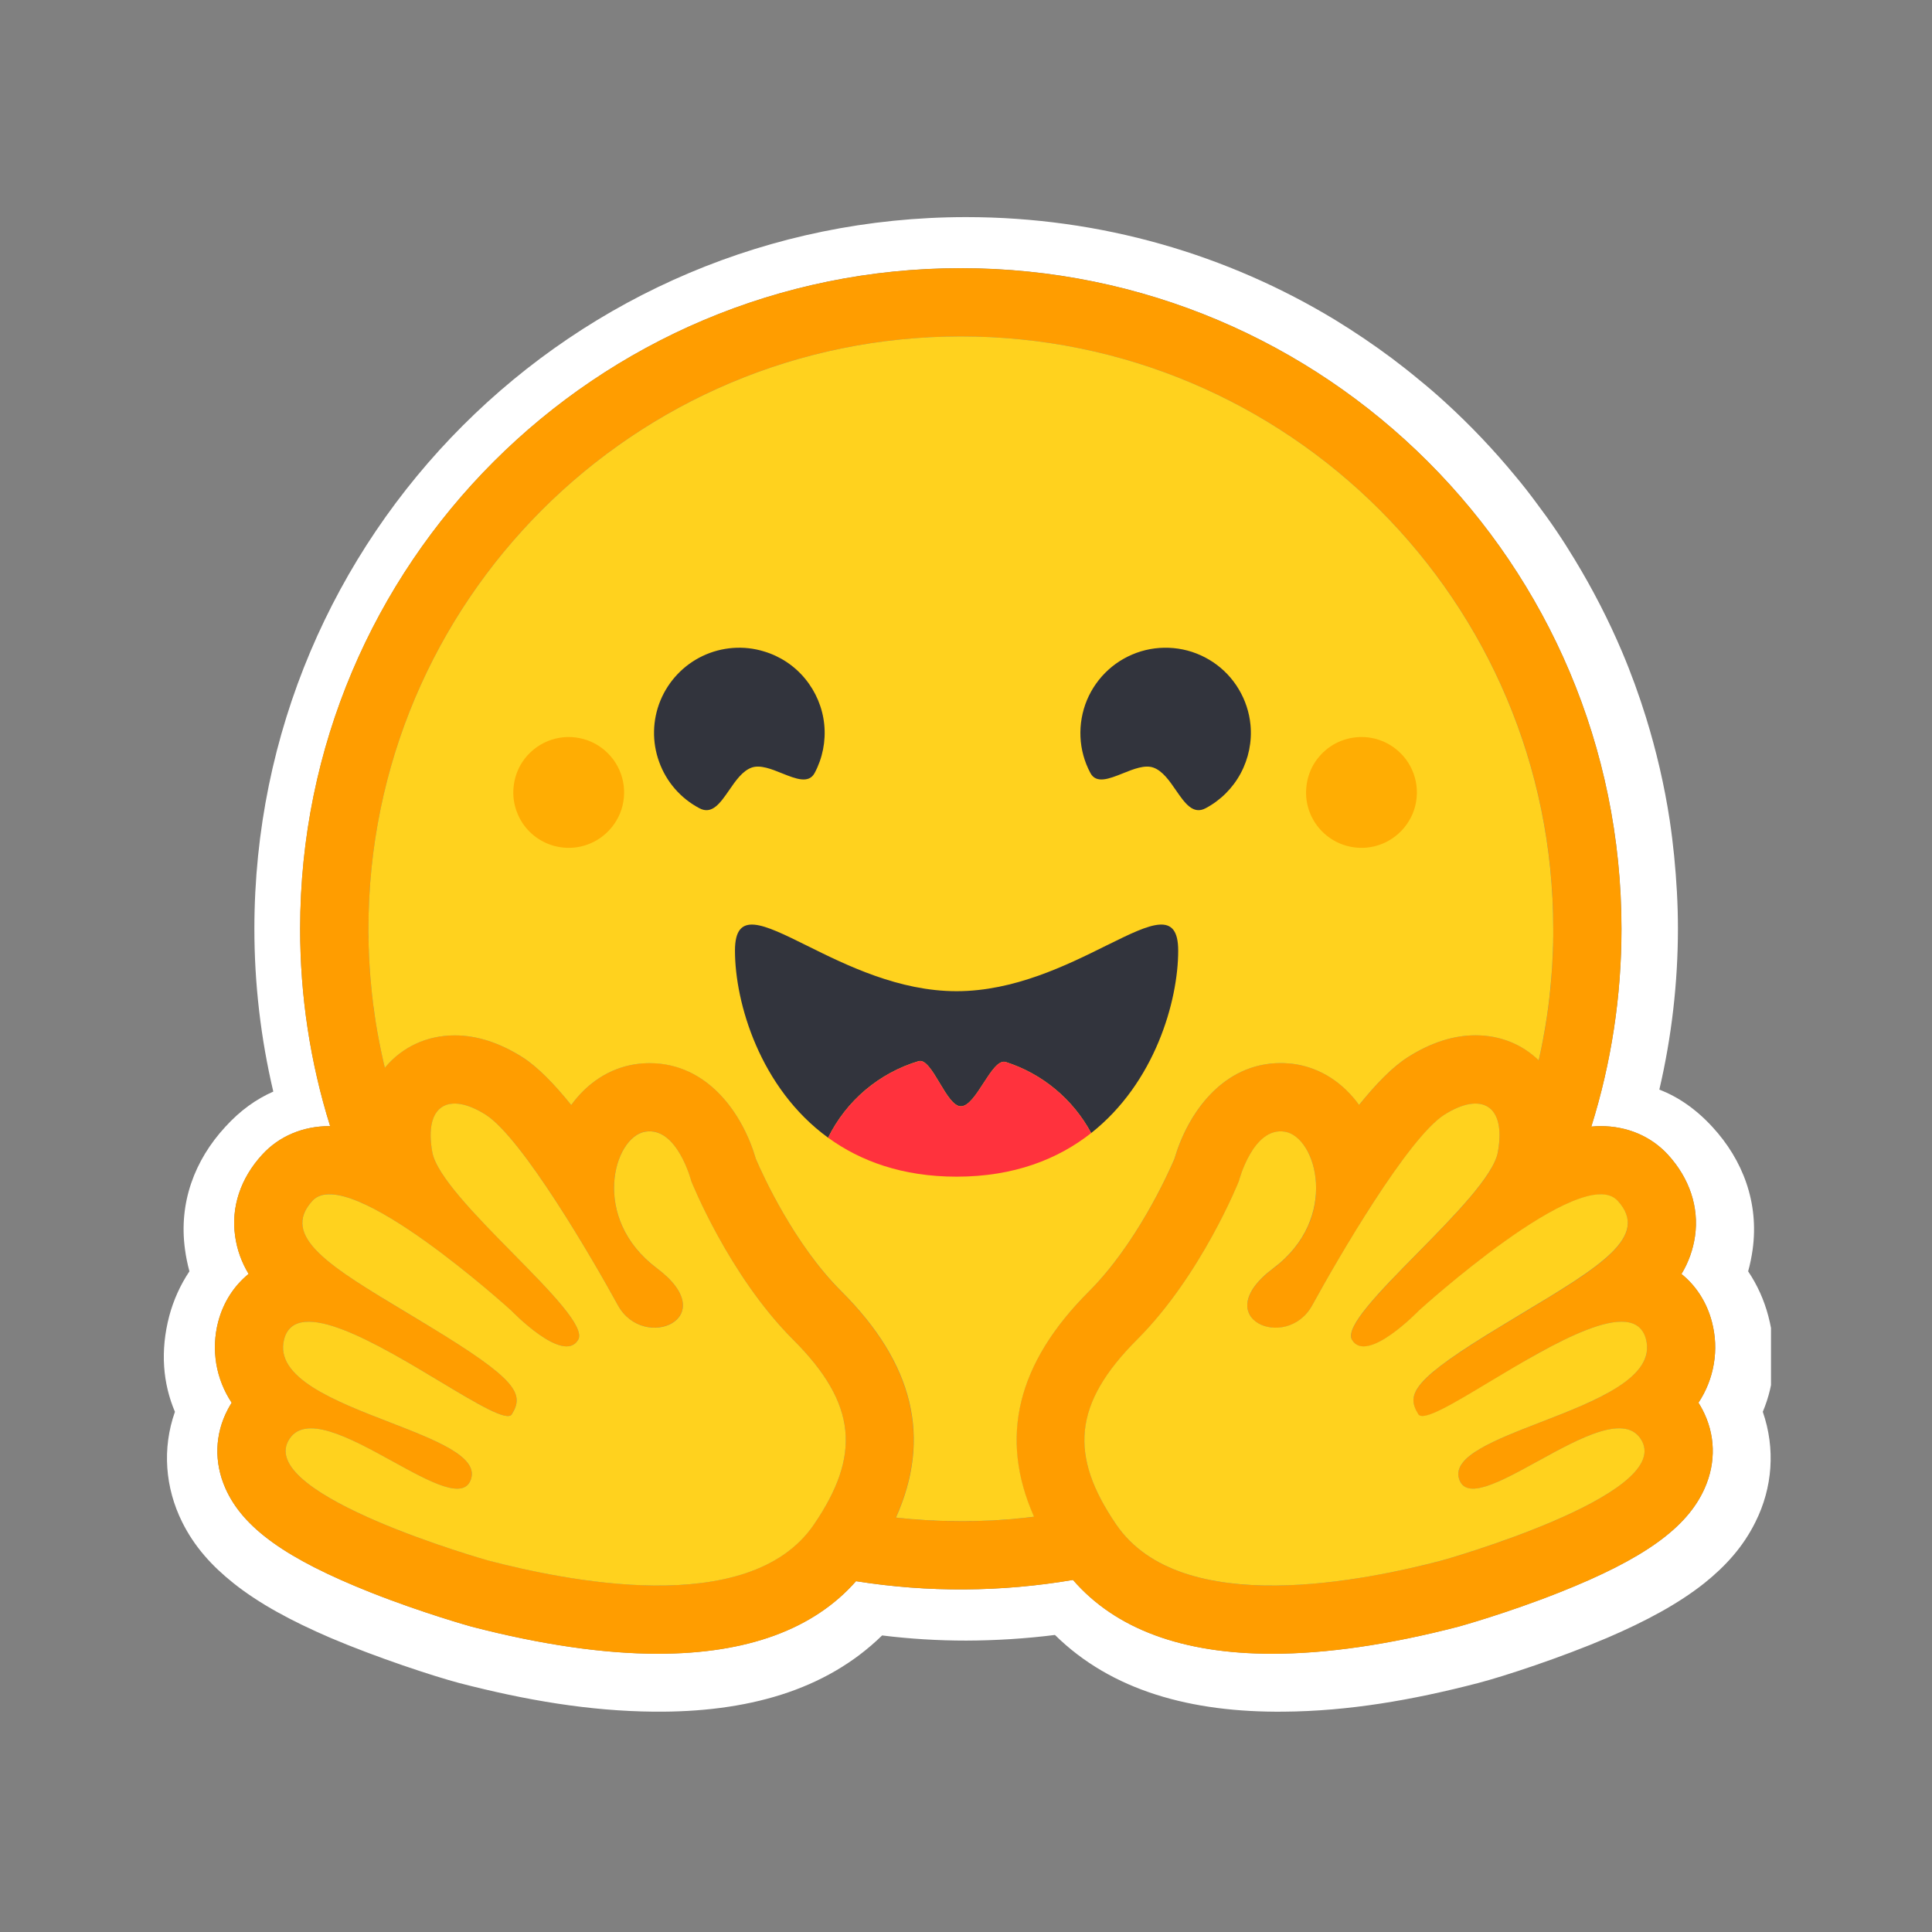 <svg width="24" height="24" viewBox="0 0 24 24" fill="none" xmlns="http://www.w3.org/2000/svg">
<rect x="0" y="0" width="24" height="24" fill="#808080" stroke="none"/>
<g clip-path="url(#clip0_1829_20623)">
<path d="M21.966 16.346C21.914 16.149 21.83 15.962 21.716 15.793C21.741 15.704 21.759 15.613 21.772 15.522C21.852 14.941 21.651 14.41 21.272 13.999C21.066 13.775 20.846 13.626 20.613 13.535C20.766 12.88 20.843 12.21 20.844 11.538C20.844 11.231 20.826 10.93 20.797 10.634C20.782 10.486 20.764 10.338 20.742 10.191C20.676 9.756 20.576 9.328 20.446 8.908C20.36 8.632 20.262 8.361 20.149 8.095C19.982 7.701 19.785 7.319 19.563 6.953C19.417 6.71 19.258 6.475 19.086 6.248C19.002 6.134 18.915 6.022 18.824 5.914C18.554 5.586 18.261 5.278 17.947 4.992C17.842 4.896 17.735 4.804 17.625 4.715C17.516 4.624 17.405 4.537 17.292 4.452C17.064 4.282 16.829 4.123 16.587 3.975C15.249 3.163 13.679 2.697 12.002 2.697C7.118 2.697 3.16 6.655 3.16 11.538C3.16 12.219 3.239 12.898 3.395 13.56C3.185 13.652 2.984 13.794 2.798 13.999C2.419 14.41 2.218 14.939 2.298 15.52C2.31 15.612 2.329 15.703 2.353 15.793C2.24 15.962 2.156 16.149 2.103 16.346C1.987 16.788 2.025 17.188 2.173 17.538C2.012 17.995 2.052 18.482 2.262 18.906C2.415 19.215 2.633 19.454 2.902 19.668C3.221 19.922 3.622 20.138 4.105 20.346C4.681 20.591 5.384 20.822 5.704 20.907C6.53 21.121 7.322 21.256 8.124 21.263C9.268 21.273 10.253 21.005 10.958 20.316C11.304 20.359 11.653 20.38 12.002 20.38C12.371 20.379 12.739 20.356 13.105 20.31C13.808 21.003 14.797 21.274 15.945 21.263C16.747 21.257 17.54 21.121 18.363 20.907C18.685 20.823 19.388 20.592 19.965 20.346C20.447 20.139 20.848 19.923 21.169 19.669C21.436 19.455 21.654 19.216 21.807 18.906C22.019 18.483 22.057 17.996 21.898 17.538C22.045 17.188 22.083 16.788 21.966 16.346ZM21.147 17.508C21.309 17.816 21.32 18.164 21.176 18.488C20.959 18.979 20.42 19.366 19.372 19.781C18.721 20.04 18.125 20.205 18.119 20.206C17.258 20.43 16.479 20.543 15.804 20.543C14.687 20.543 13.856 20.235 13.329 19.626C12.438 19.778 11.527 19.784 10.634 19.642C10.107 20.24 9.28 20.543 8.173 20.543C7.498 20.543 6.719 20.43 5.857 20.206C5.852 20.205 5.256 20.04 4.604 19.781C3.557 19.366 3.017 18.98 2.8 18.488C2.657 18.164 2.668 17.816 2.83 17.508C2.845 17.48 2.861 17.452 2.878 17.425C2.781 17.279 2.716 17.114 2.687 16.941C2.658 16.767 2.666 16.59 2.71 16.421C2.775 16.175 2.908 15.972 3.089 15.825C3.002 15.682 2.944 15.523 2.921 15.357C2.869 14.996 2.988 14.636 3.258 14.343C3.467 14.114 3.764 13.989 4.092 13.989H4.101C3.853 13.195 3.728 12.369 3.729 11.538C3.729 7.006 7.403 3.331 11.936 3.331C16.468 3.331 20.143 7.006 20.143 11.538C20.143 12.371 20.017 13.2 19.768 13.995C19.808 13.991 19.846 13.989 19.884 13.989C20.213 13.989 20.509 14.115 20.719 14.343C20.988 14.636 21.108 14.997 21.056 15.357C21.032 15.523 20.975 15.683 20.888 15.826C21.069 15.972 21.202 16.176 21.266 16.421C21.311 16.591 21.319 16.768 21.29 16.941C21.261 17.114 21.196 17.279 21.099 17.425C21.116 17.452 21.132 17.48 21.147 17.508Z" fill="white"/>
<path d="M21.099 17.425C21.196 17.279 21.261 17.114 21.29 16.941C21.319 16.768 21.311 16.59 21.266 16.421C21.202 16.176 21.069 15.972 20.888 15.826C20.975 15.682 21.032 15.523 21.056 15.357C21.108 14.997 20.988 14.637 20.719 14.343C20.509 14.114 20.213 13.989 19.884 13.989C19.846 13.989 19.808 13.991 19.768 13.995C20.017 13.2 20.143 12.371 20.142 11.538C20.142 7.006 16.468 3.332 11.935 3.332C7.403 3.332 3.728 7.006 3.728 11.538C3.728 12.369 3.853 13.195 4.101 13.989H4.092C3.764 13.989 3.467 14.114 3.257 14.343C2.988 14.636 2.868 14.997 2.921 15.357C2.944 15.523 3.001 15.682 3.088 15.825C2.908 15.972 2.774 16.175 2.71 16.421C2.666 16.59 2.658 16.768 2.686 16.941C2.715 17.114 2.781 17.279 2.878 17.425C2.861 17.452 2.845 17.48 2.83 17.508C2.668 17.816 2.657 18.164 2.8 18.488C3.017 18.979 3.557 19.366 4.604 19.782C5.256 20.04 5.852 20.205 5.857 20.207C6.719 20.43 7.498 20.544 8.173 20.544C9.28 20.544 10.107 20.241 10.634 19.642C11.527 19.784 12.438 19.778 13.329 19.627C13.856 20.235 14.687 20.544 15.804 20.544C16.479 20.544 17.258 20.43 18.119 20.207C18.125 20.205 18.721 20.04 19.372 19.782C20.42 19.366 20.959 18.979 21.176 18.488C21.32 18.164 21.309 17.816 21.147 17.508C21.132 17.48 21.116 17.452 21.099 17.425ZM10.257 18.705C10.211 18.784 10.163 18.862 10.111 18.937C9.974 19.137 9.795 19.29 9.587 19.403C9.189 19.62 8.685 19.696 8.173 19.696C7.364 19.696 6.535 19.507 6.07 19.386C6.047 19.381 3.221 18.582 3.579 17.903C3.639 17.789 3.738 17.743 3.863 17.743C4.367 17.743 5.284 18.493 5.678 18.493C5.766 18.493 5.829 18.456 5.854 18.364C6.022 17.762 3.301 17.508 3.53 16.636C3.57 16.482 3.68 16.419 3.834 16.419C4.5 16.419 5.995 17.59 6.307 17.59C6.331 17.59 6.349 17.583 6.358 17.568C6.359 17.566 6.361 17.564 6.362 17.561C6.509 17.319 6.424 17.143 5.419 16.527L5.323 16.469C4.217 15.799 3.44 15.396 3.882 14.916C3.932 14.86 4.005 14.835 4.092 14.835C4.196 14.835 4.321 14.87 4.46 14.928C5.044 15.175 5.853 15.847 6.192 16.14C6.245 16.186 6.298 16.233 6.35 16.28C6.35 16.28 6.779 16.725 7.037 16.725C7.097 16.725 7.148 16.701 7.182 16.643C7.366 16.334 5.476 14.902 5.37 14.312C5.298 13.911 5.421 13.709 5.648 13.709C5.756 13.709 5.888 13.755 6.033 13.847C6.485 14.133 7.357 15.632 7.676 16.215C7.783 16.41 7.966 16.492 8.13 16.492C8.457 16.492 8.712 16.168 8.16 15.755C7.33 15.134 7.622 14.12 8.018 14.057C8.034 14.055 8.052 14.053 8.068 14.053C8.429 14.053 8.587 14.674 8.587 14.674C8.587 14.674 9.053 15.843 9.853 16.642C10.578 17.367 10.68 17.962 10.257 18.705ZM12.843 18.842L12.801 18.847L12.73 18.855C12.693 18.859 12.656 18.862 12.619 18.866L12.582 18.869L12.549 18.872L12.502 18.876L12.45 18.88L12.398 18.883L12.386 18.884C12.372 18.884 12.359 18.885 12.345 18.886L12.328 18.887C12.311 18.888 12.295 18.889 12.279 18.889L12.223 18.892L12.171 18.893L12.137 18.895H12.12C12.109 18.895 12.099 18.895 12.088 18.895H12.071C12.06 18.895 12.05 18.895 12.039 18.896L11.996 18.896H11.935C11.887 18.896 11.84 18.896 11.792 18.895L11.754 18.894C11.743 18.894 11.732 18.893 11.721 18.893L11.68 18.892L11.63 18.89L11.584 18.888L11.572 18.887L11.529 18.885C11.517 18.884 11.505 18.884 11.493 18.883L11.465 18.881C11.429 18.879 11.394 18.877 11.359 18.874L11.322 18.871C11.306 18.87 11.291 18.868 11.275 18.867C11.257 18.865 11.239 18.864 11.221 18.862C11.191 18.859 11.16 18.856 11.13 18.853H11.128C11.572 17.863 11.348 16.938 10.451 16.042C9.863 15.455 9.472 14.587 9.39 14.397C9.226 13.833 8.791 13.206 8.069 13.206C8.008 13.206 7.947 13.211 7.887 13.221C7.57 13.271 7.294 13.453 7.096 13.727C6.883 13.462 6.676 13.251 6.488 13.132C6.206 12.953 5.924 12.862 5.649 12.862C5.306 12.862 5 13.002 4.786 13.258L4.781 13.264C4.777 13.248 4.773 13.231 4.769 13.214L4.768 13.212C4.728 13.038 4.693 12.863 4.666 12.686C4.666 12.685 4.666 12.684 4.665 12.683C4.663 12.669 4.661 12.656 4.659 12.643C4.653 12.603 4.648 12.564 4.642 12.524C4.64 12.506 4.638 12.488 4.635 12.47L4.629 12.416C4.627 12.398 4.625 12.382 4.623 12.365L4.622 12.361C4.615 12.291 4.608 12.221 4.602 12.151L4.6 12.124L4.596 12.078C4.595 12.065 4.594 12.053 4.594 12.04C4.594 12.037 4.593 12.034 4.593 12.031C4.591 11.996 4.589 11.961 4.587 11.926C4.586 11.907 4.585 11.889 4.584 11.871L4.582 11.823L4.582 11.808L4.58 11.764L4.579 11.726C4.579 11.711 4.578 11.696 4.578 11.681C4.578 11.666 4.578 11.649 4.577 11.633C4.577 11.617 4.577 11.601 4.577 11.586C4.577 11.57 4.577 11.554 4.577 11.538C4.577 7.474 7.872 4.179 11.937 4.179C16.001 4.179 19.296 7.474 19.296 11.538V11.633C19.296 11.649 19.296 11.665 19.295 11.681C19.295 11.694 19.295 11.707 19.294 11.72C19.294 11.732 19.294 11.743 19.293 11.755C19.293 11.77 19.293 11.784 19.292 11.799V11.8L19.29 11.852C19.289 11.867 19.289 11.882 19.288 11.897L19.288 11.908L19.285 11.956C19.279 12.059 19.271 12.162 19.262 12.265V12.267C19.26 12.283 19.258 12.3 19.256 12.317L19.252 12.357L19.243 12.435L19.238 12.475L19.232 12.521C19.23 12.538 19.228 12.555 19.225 12.572C19.223 12.591 19.22 12.61 19.217 12.629L19.21 12.673L19.202 12.724C19.2 12.74 19.197 12.757 19.194 12.774C19.191 12.791 19.188 12.807 19.185 12.824C19.179 12.857 19.173 12.891 19.167 12.924C19.157 12.974 19.147 13.024 19.137 13.073L19.126 13.123C19.122 13.139 19.119 13.156 19.115 13.172C18.908 12.971 18.634 12.861 18.331 12.861C18.056 12.861 17.774 12.952 17.492 13.131C17.304 13.25 17.097 13.461 16.884 13.726C16.686 13.452 16.41 13.27 16.093 13.22C16.033 13.211 15.972 13.206 15.911 13.206C15.189 13.206 14.754 13.832 14.59 14.396C14.508 14.586 14.117 15.454 13.528 16.042C12.632 16.935 12.406 17.856 12.843 18.842ZM20.441 16.86L20.438 16.869C20.43 16.888 20.422 16.907 20.412 16.926C20.405 16.939 20.397 16.952 20.388 16.965C20.372 16.989 20.354 17.012 20.335 17.034C20.331 17.039 20.326 17.044 20.321 17.049C20.314 17.057 20.307 17.064 20.3 17.071C20.169 17.201 19.97 17.314 19.745 17.419C19.719 17.43 19.693 17.442 19.667 17.453L19.641 17.465C19.624 17.473 19.606 17.48 19.588 17.488C19.571 17.495 19.552 17.503 19.534 17.51L19.48 17.533C19.354 17.585 19.224 17.634 19.097 17.683L19.043 17.705L18.989 17.726C18.954 17.739 18.919 17.753 18.884 17.767L18.832 17.788L18.782 17.809L18.757 17.819C18.74 17.826 18.724 17.833 18.708 17.84C18.335 18 18.067 18.163 18.123 18.364C18.125 18.37 18.127 18.375 18.129 18.381C18.134 18.396 18.141 18.41 18.149 18.423C18.154 18.431 18.16 18.438 18.167 18.445C18.233 18.514 18.353 18.503 18.505 18.448C18.527 18.441 18.548 18.433 18.569 18.424L18.582 18.419C18.617 18.404 18.654 18.387 18.691 18.369C18.701 18.365 18.71 18.361 18.72 18.356C18.906 18.265 19.116 18.142 19.325 18.031C19.409 17.986 19.494 17.943 19.58 17.902C19.777 17.809 19.964 17.743 20.113 17.743C20.183 17.743 20.245 17.758 20.297 17.791L20.306 17.796C20.338 17.819 20.365 17.849 20.386 17.883C20.39 17.889 20.393 17.896 20.397 17.903C20.471 18.043 20.409 18.189 20.264 18.331C20.125 18.468 19.909 18.602 19.664 18.726C19.645 18.735 19.627 18.744 19.608 18.754C18.877 19.113 17.92 19.383 17.906 19.387C17.651 19.453 17.286 19.539 16.875 19.604L16.814 19.614L16.804 19.615C16.758 19.622 16.712 19.629 16.666 19.635C16.619 19.641 16.572 19.647 16.524 19.652L16.515 19.653C16.342 19.673 16.169 19.686 15.995 19.693H15.992C15.93 19.695 15.867 19.696 15.804 19.696H15.731C15.635 19.695 15.54 19.69 15.444 19.683C15.442 19.683 15.439 19.683 15.437 19.683C15.403 19.68 15.368 19.677 15.334 19.673C15.299 19.669 15.264 19.665 15.228 19.66C15.205 19.657 15.182 19.654 15.159 19.65C15.135 19.646 15.112 19.642 15.088 19.638L15.056 19.632L15.054 19.631C15.02 19.625 14.987 19.618 14.954 19.61C14.934 19.606 14.915 19.602 14.896 19.596L14.884 19.593C14.874 19.591 14.865 19.588 14.856 19.586L14.851 19.585L14.821 19.576C14.81 19.573 14.799 19.57 14.788 19.566L14.784 19.565L14.756 19.557C14.745 19.553 14.735 19.55 14.724 19.546L14.698 19.538L14.679 19.531C14.661 19.524 14.642 19.518 14.624 19.511L14.607 19.504L14.592 19.498C14.565 19.487 14.537 19.476 14.511 19.464L14.492 19.455L14.489 19.453C14.483 19.451 14.477 19.448 14.47 19.445C14.458 19.439 14.445 19.433 14.433 19.426L14.429 19.424L14.411 19.415C14.38 19.398 14.349 19.381 14.318 19.362L14.301 19.352C14.293 19.347 14.285 19.341 14.277 19.336L14.255 19.321L14.231 19.305L14.217 19.295C14.203 19.285 14.188 19.274 14.174 19.263L14.151 19.245C14.142 19.238 14.133 19.231 14.124 19.223C14.117 19.217 14.11 19.211 14.102 19.204L14.102 19.204C14.094 19.197 14.086 19.19 14.079 19.183C14.071 19.176 14.064 19.169 14.056 19.162L14.055 19.161C14.047 19.154 14.04 19.146 14.033 19.139C14.025 19.131 14.017 19.123 14.01 19.116C14.003 19.108 13.995 19.1 13.988 19.092C13.981 19.084 13.974 19.077 13.967 19.069L13.965 19.066C13.959 19.059 13.952 19.051 13.946 19.043C13.932 19.027 13.918 19.01 13.905 18.992C13.892 18.975 13.879 18.957 13.867 18.939L13.855 18.921C13.839 18.898 13.823 18.874 13.809 18.85C13.797 18.833 13.786 18.816 13.775 18.798C13.769 18.787 13.762 18.776 13.755 18.765L13.753 18.761C13.746 18.75 13.74 18.74 13.734 18.729C13.731 18.723 13.727 18.718 13.724 18.712C13.721 18.706 13.717 18.7 13.714 18.693L13.708 18.684L13.705 18.677C13.698 18.666 13.692 18.654 13.686 18.642C13.683 18.637 13.68 18.632 13.677 18.627L13.668 18.61L13.66 18.593C13.638 18.55 13.617 18.505 13.598 18.46L13.591 18.444C13.586 18.433 13.582 18.422 13.578 18.411C13.576 18.406 13.574 18.401 13.572 18.396C13.561 18.369 13.552 18.342 13.543 18.314C13.54 18.305 13.536 18.295 13.534 18.285C13.527 18.263 13.52 18.241 13.514 18.218C13.508 18.192 13.502 18.166 13.496 18.14C13.495 18.134 13.494 18.129 13.493 18.124C13.488 18.098 13.484 18.072 13.481 18.045C13.48 18.04 13.48 18.035 13.479 18.03L13.477 18.014C13.475 17.994 13.474 17.973 13.473 17.952C13.473 17.947 13.472 17.942 13.472 17.937C13.472 17.927 13.471 17.916 13.471 17.906C13.466 17.491 13.676 17.092 14.125 16.643C14.924 15.844 15.39 14.675 15.39 14.675C15.39 14.675 15.402 14.626 15.428 14.556C15.432 14.546 15.436 14.536 15.44 14.525C15.455 14.486 15.472 14.447 15.491 14.409L15.495 14.402C15.511 14.369 15.529 14.338 15.548 14.307C15.552 14.3 15.557 14.293 15.562 14.286C15.576 14.265 15.591 14.245 15.607 14.225C15.615 14.214 15.625 14.203 15.634 14.193C15.638 14.189 15.642 14.185 15.646 14.181C15.692 14.133 15.745 14.094 15.805 14.073L15.812 14.07C15.817 14.069 15.822 14.067 15.828 14.066C15.834 14.064 15.839 14.063 15.846 14.062L15.848 14.061C15.861 14.059 15.874 14.057 15.887 14.056H15.888C15.895 14.056 15.901 14.055 15.908 14.055C15.917 14.055 15.925 14.055 15.933 14.056C15.942 14.057 15.951 14.058 15.96 14.059C16.032 14.071 16.1 14.114 16.159 14.18C16.182 14.205 16.202 14.232 16.22 14.261C16.231 14.28 16.242 14.3 16.253 14.32C16.257 14.329 16.261 14.337 16.265 14.345C16.275 14.367 16.284 14.39 16.292 14.412C16.311 14.466 16.325 14.521 16.334 14.577C16.343 14.626 16.347 14.675 16.349 14.725C16.35 14.752 16.35 14.778 16.349 14.806C16.344 14.932 16.318 15.056 16.273 15.174C16.268 15.184 16.264 15.195 16.259 15.206C16.25 15.228 16.241 15.25 16.23 15.271C16.222 15.287 16.214 15.303 16.205 15.319C16.199 15.33 16.193 15.34 16.187 15.351C16.171 15.378 16.154 15.404 16.136 15.43L16.125 15.446C16.082 15.506 16.035 15.562 15.982 15.614C15.931 15.665 15.876 15.713 15.817 15.757C15.759 15.8 15.704 15.848 15.653 15.9C15.508 16.053 15.473 16.188 15.506 16.291C15.511 16.307 15.518 16.323 15.527 16.337C15.537 16.354 15.548 16.37 15.562 16.384L15.567 16.389L15.572 16.395C15.577 16.4 15.583 16.405 15.588 16.41L15.594 16.414C15.608 16.425 15.623 16.435 15.639 16.443C15.644 16.446 15.648 16.448 15.653 16.45C15.67 16.459 15.687 16.466 15.705 16.471C15.71 16.473 15.715 16.475 15.72 16.476L15.726 16.478L15.735 16.48L15.742 16.482L15.751 16.484L15.759 16.485L15.766 16.487C15.772 16.488 15.778 16.489 15.784 16.489L15.789 16.49L15.799 16.491L15.806 16.492L15.816 16.492H15.822L15.832 16.493H15.866L15.876 16.492L15.887 16.492L15.9 16.491L15.913 16.489C15.916 16.489 15.919 16.488 15.921 16.488C15.96 16.482 15.998 16.472 16.035 16.457L16.05 16.451C16.059 16.447 16.068 16.443 16.076 16.439C16.093 16.43 16.109 16.42 16.125 16.41C16.148 16.395 16.169 16.379 16.188 16.361C16.193 16.357 16.197 16.352 16.202 16.348C16.204 16.346 16.206 16.344 16.208 16.341C16.213 16.337 16.217 16.333 16.221 16.328C16.252 16.294 16.279 16.256 16.301 16.216C16.491 15.87 16.691 15.53 16.899 15.195L16.927 15.149L16.956 15.103C16.97 15.08 16.985 15.057 16.999 15.034L17.014 15.012C17.062 14.936 17.111 14.861 17.162 14.786L17.191 14.742C17.251 14.654 17.31 14.568 17.369 14.487L17.398 14.446C17.462 14.358 17.528 14.272 17.597 14.188L17.625 14.155C17.629 14.15 17.633 14.144 17.638 14.139C17.647 14.128 17.656 14.118 17.665 14.108C17.67 14.103 17.674 14.098 17.679 14.093L17.705 14.063L17.718 14.049C17.731 14.035 17.744 14.021 17.756 14.008C17.765 14 17.773 13.991 17.781 13.983C17.831 13.933 17.885 13.887 17.943 13.848L17.957 13.84C17.97 13.831 17.983 13.823 17.997 13.815C18.227 13.685 18.417 13.675 18.526 13.785C18.593 13.851 18.629 13.961 18.627 14.114C18.627 14.12 18.627 14.127 18.627 14.134V14.142C18.627 14.149 18.626 14.156 18.626 14.163C18.626 14.171 18.625 14.18 18.624 14.189C18.623 14.197 18.622 14.204 18.622 14.212C18.622 14.214 18.621 14.216 18.621 14.219C18.62 14.225 18.619 14.232 18.618 14.239C18.618 14.241 18.618 14.243 18.617 14.245C18.616 14.255 18.615 14.264 18.614 14.273C18.613 14.282 18.611 14.29 18.61 14.298L18.607 14.313C18.604 14.327 18.601 14.34 18.597 14.354C18.59 14.379 18.581 14.403 18.57 14.427C18.555 14.46 18.538 14.492 18.52 14.523C18.51 14.54 18.499 14.557 18.489 14.574C18.477 14.591 18.466 14.609 18.454 14.627C18.423 14.671 18.391 14.714 18.358 14.756L18.343 14.775C18.289 14.842 18.233 14.908 18.176 14.973L18.158 14.993C18.133 15.02 18.108 15.048 18.083 15.075L18.064 15.096C18.051 15.11 18.038 15.124 18.025 15.138C18.012 15.152 17.999 15.166 17.985 15.18L17.946 15.222L17.905 15.264L17.864 15.307C17.837 15.335 17.809 15.363 17.782 15.392C17.388 15.796 16.973 16.198 16.833 16.449C16.823 16.465 16.815 16.482 16.807 16.499C16.787 16.545 16.779 16.584 16.785 16.616C16.787 16.626 16.79 16.636 16.795 16.645C16.803 16.659 16.813 16.671 16.824 16.683C16.829 16.688 16.835 16.692 16.84 16.697C16.869 16.717 16.904 16.728 16.94 16.727H16.951L16.962 16.726L16.974 16.725L16.983 16.723C16.984 16.723 16.985 16.723 16.987 16.723L16.995 16.721L16.998 16.72L17.007 16.718L17.011 16.718C17.014 16.717 17.017 16.716 17.021 16.715C17.024 16.714 17.029 16.712 17.033 16.711C17.05 16.706 17.067 16.7 17.083 16.693C17.092 16.689 17.1 16.686 17.109 16.682C17.113 16.68 17.117 16.678 17.121 16.675L17.134 16.669C17.166 16.653 17.196 16.635 17.225 16.616L17.238 16.608C17.243 16.605 17.247 16.602 17.251 16.599L17.264 16.59L17.271 16.586L17.29 16.573C17.307 16.561 17.323 16.548 17.34 16.536L17.341 16.535L17.367 16.514C17.403 16.486 17.437 16.458 17.467 16.431L17.488 16.413L17.489 16.412L17.5 16.402C17.525 16.38 17.548 16.359 17.566 16.341L17.574 16.334C17.581 16.328 17.587 16.322 17.592 16.317L17.603 16.306L17.607 16.302L17.608 16.301L17.619 16.29L17.627 16.282L17.627 16.282L17.631 16.278L17.635 16.274L17.637 16.273L17.64 16.27L17.66 16.253L17.671 16.243C17.677 16.238 17.683 16.232 17.688 16.227L17.701 16.215C17.704 16.213 17.706 16.211 17.709 16.209L17.723 16.197L17.743 16.179L17.754 16.169C17.796 16.133 17.848 16.088 17.907 16.038L17.931 16.018L17.971 15.984L18.012 15.95C18.065 15.906 18.122 15.859 18.183 15.81L18.223 15.778C18.257 15.751 18.292 15.723 18.327 15.695C18.342 15.684 18.356 15.673 18.371 15.662C18.407 15.634 18.443 15.606 18.48 15.579C18.563 15.516 18.649 15.453 18.736 15.391L18.773 15.365C18.799 15.347 18.826 15.329 18.852 15.312L18.875 15.296C18.922 15.264 18.969 15.233 19.017 15.203L19.04 15.188L19.064 15.174C19.087 15.159 19.11 15.145 19.134 15.131L19.157 15.117L19.203 15.09L19.249 15.064L19.258 15.059L19.294 15.039C19.309 15.031 19.324 15.023 19.339 15.016L19.361 15.004L19.383 14.993C19.39 14.99 19.398 14.986 19.405 14.982C19.454 14.958 19.504 14.936 19.554 14.916C19.568 14.91 19.581 14.905 19.595 14.9L19.635 14.886C19.647 14.882 19.658 14.879 19.669 14.875L19.673 14.874C19.679 14.872 19.685 14.87 19.691 14.869L19.693 14.868C19.706 14.865 19.718 14.862 19.73 14.859H19.731C19.765 14.85 19.8 14.845 19.835 14.841C19.852 14.839 19.868 14.838 19.884 14.838H19.892C19.903 14.838 19.914 14.839 19.924 14.84C19.929 14.84 19.934 14.841 19.938 14.842H19.94C19.945 14.842 19.95 14.843 19.954 14.844C19.959 14.845 19.963 14.846 19.968 14.847H19.969C19.974 14.848 19.978 14.849 19.983 14.85C20.008 14.857 20.031 14.868 20.052 14.882C20.063 14.889 20.073 14.896 20.082 14.905L20.085 14.908C20.087 14.909 20.088 14.911 20.09 14.912L20.095 14.918C20.134 14.959 20.166 15.005 20.19 15.057L20.194 15.065C20.202 15.085 20.209 15.105 20.213 15.125C20.227 15.188 20.222 15.254 20.198 15.313C20.189 15.337 20.178 15.361 20.165 15.383C20.135 15.434 20.099 15.481 20.058 15.524L20.049 15.533C20.037 15.546 20.023 15.56 20.009 15.574C20.003 15.58 19.996 15.586 19.99 15.592L19.97 15.61L19.96 15.62C19.934 15.642 19.909 15.664 19.883 15.684C19.867 15.697 19.851 15.71 19.835 15.722C19.778 15.766 19.72 15.808 19.661 15.848C19.625 15.873 19.589 15.896 19.553 15.92C19.464 15.979 19.374 16.036 19.282 16.091C19.091 16.209 18.88 16.335 18.654 16.471L18.595 16.507C18.531 16.546 18.471 16.583 18.414 16.619L18.386 16.637L18.331 16.671C18.295 16.694 18.259 16.718 18.224 16.741L18.195 16.76C18.181 16.769 18.167 16.778 18.153 16.788L18.139 16.796L18.097 16.825L18.075 16.84L18.049 16.858L18.025 16.875C17.984 16.903 17.947 16.93 17.912 16.956L17.899 16.966C17.878 16.982 17.858 16.997 17.838 17.014C17.808 17.038 17.781 17.061 17.756 17.083L17.744 17.094C17.738 17.1 17.731 17.107 17.724 17.113C17.72 17.117 17.715 17.122 17.711 17.126L17.705 17.132C17.691 17.146 17.677 17.16 17.664 17.175L17.658 17.182C17.643 17.199 17.631 17.215 17.62 17.23L17.615 17.237C17.607 17.249 17.599 17.262 17.592 17.276C17.59 17.279 17.588 17.282 17.587 17.285L17.582 17.295L17.579 17.302L17.576 17.307L17.575 17.312L17.573 17.318C17.567 17.334 17.562 17.351 17.56 17.368L17.559 17.374L17.559 17.38V17.411C17.559 17.413 17.559 17.416 17.559 17.418L17.56 17.423C17.56 17.426 17.56 17.428 17.561 17.431C17.561 17.433 17.562 17.438 17.563 17.441V17.442C17.563 17.445 17.564 17.449 17.565 17.452C17.566 17.455 17.567 17.459 17.568 17.463C17.57 17.47 17.572 17.477 17.574 17.483C17.576 17.487 17.577 17.491 17.579 17.495C17.579 17.496 17.58 17.497 17.58 17.498L17.583 17.506L17.588 17.516C17.593 17.528 17.599 17.538 17.605 17.549L17.612 17.56L17.619 17.571C17.62 17.573 17.621 17.575 17.622 17.576L17.625 17.579L17.627 17.581L17.63 17.583C17.633 17.585 17.637 17.587 17.641 17.589C17.644 17.59 17.646 17.59 17.648 17.591C17.704 17.604 17.82 17.557 17.973 17.476C17.981 17.472 17.991 17.467 18 17.462L18.047 17.436L18.069 17.424C18.085 17.415 18.102 17.405 18.119 17.396L18.15 17.378C18.352 17.262 18.594 17.112 18.843 16.966C18.867 16.953 18.89 16.939 18.914 16.925L18.961 16.895C19.016 16.864 19.071 16.833 19.126 16.802C19.196 16.764 19.266 16.727 19.337 16.691L19.383 16.667C19.413 16.652 19.444 16.637 19.474 16.623C19.532 16.595 19.591 16.569 19.65 16.544L19.683 16.531L19.686 16.53C19.859 16.461 20.015 16.419 20.142 16.419C20.169 16.419 20.196 16.421 20.223 16.426H20.224C20.233 16.427 20.241 16.429 20.249 16.431H20.25C20.271 16.436 20.291 16.444 20.31 16.453C20.337 16.467 20.36 16.486 20.381 16.508C20.39 16.518 20.398 16.529 20.406 16.541C20.419 16.562 20.43 16.584 20.438 16.608C20.441 16.617 20.444 16.627 20.446 16.636C20.467 16.71 20.465 16.788 20.441 16.86Z" fill="#FF9D00"/>
<path fill-rule="evenodd" clip-rule="evenodd" d="M19.295 11.586V11.538C19.295 7.474 16.001 4.179 11.937 4.179C7.872 4.179 4.577 7.474 4.577 11.538V11.554C4.577 11.565 4.577 11.575 4.577 11.586C4.578 11.602 4.578 11.618 4.578 11.633L4.578 11.668L4.578 11.681C4.578 11.687 4.579 11.693 4.579 11.698C4.579 11.708 4.579 11.717 4.579 11.726L4.58 11.764L4.582 11.808L4.582 11.823L4.584 11.869V11.871C4.585 11.889 4.586 11.907 4.587 11.925L4.587 11.926C4.588 11.944 4.589 11.963 4.59 11.981C4.591 11.998 4.592 12.015 4.593 12.032L4.594 12.035C4.594 12.049 4.595 12.064 4.596 12.078L4.597 12.082L4.6 12.124L4.6 12.127C4.601 12.135 4.601 12.143 4.602 12.151C4.608 12.221 4.615 12.291 4.622 12.361L4.623 12.365L4.629 12.417L4.635 12.47L4.64 12.507L4.643 12.524C4.648 12.564 4.653 12.603 4.659 12.643L4.66 12.646L4.665 12.683C4.693 12.86 4.728 13.037 4.768 13.212L4.769 13.214L4.772 13.227L4.781 13.265L4.786 13.258C5 13.003 5.306 12.862 5.649 12.862C5.924 12.862 6.206 12.953 6.489 13.132C6.676 13.251 6.883 13.462 7.096 13.727C7.294 13.453 7.57 13.271 7.887 13.221C7.947 13.212 8.008 13.207 8.069 13.207C8.791 13.207 9.226 13.833 9.39 14.397C9.472 14.588 9.863 15.455 10.453 16.042C11.35 16.938 11.574 17.862 11.13 18.852H11.132C11.162 18.856 11.193 18.859 11.223 18.861C11.241 18.863 11.259 18.865 11.277 18.867L11.284 18.867L11.324 18.871L11.361 18.873C11.396 18.876 11.431 18.879 11.467 18.881L11.495 18.883L11.517 18.884L11.531 18.885L11.574 18.887L11.586 18.887L11.632 18.89L11.682 18.892L11.723 18.893L11.73 18.893C11.738 18.893 11.747 18.893 11.756 18.893L11.765 18.894C11.822 18.895 11.88 18.896 11.937 18.896H11.998L12.041 18.895C12.052 18.895 12.062 18.895 12.073 18.895H12.09L12.105 18.894C12.11 18.894 12.116 18.894 12.122 18.894H12.139L12.173 18.893L12.225 18.891L12.281 18.889C12.297 18.888 12.313 18.887 12.33 18.887L12.347 18.886L12.373 18.884L12.388 18.883L12.399 18.883L12.452 18.879L12.504 18.875L12.551 18.872L12.584 18.869L12.621 18.865C12.682 18.86 12.742 18.854 12.803 18.846L12.845 18.841C12.408 17.855 12.634 16.935 13.527 16.043C14.116 15.454 14.507 14.587 14.589 14.396C14.753 13.833 15.188 13.206 15.91 13.206C15.971 13.206 16.032 13.211 16.093 13.22C16.409 13.27 16.685 13.452 16.883 13.726C17.096 13.461 17.303 13.25 17.491 13.131C17.773 12.952 18.055 12.861 18.33 12.861C18.633 12.861 18.907 12.971 19.114 13.172C19.118 13.156 19.121 13.139 19.125 13.123L19.136 13.074C19.139 13.056 19.143 13.038 19.147 13.02C19.153 12.988 19.16 12.956 19.166 12.924C19.172 12.891 19.178 12.858 19.184 12.824L19.187 12.806C19.189 12.796 19.191 12.785 19.193 12.774C19.196 12.757 19.199 12.741 19.201 12.724L19.202 12.717L19.209 12.673L19.216 12.629V12.629C19.221 12.596 19.226 12.563 19.23 12.53L19.231 12.522L19.237 12.475L19.242 12.435L19.251 12.357L19.254 12.326L19.255 12.318C19.257 12.301 19.259 12.284 19.26 12.267V12.265C19.262 12.252 19.263 12.239 19.264 12.225C19.271 12.149 19.277 12.072 19.282 11.995C19.282 11.982 19.283 11.969 19.284 11.956V11.956L19.286 11.908L19.287 11.897C19.289 11.865 19.29 11.833 19.291 11.801V11.8L19.291 11.787C19.292 11.776 19.292 11.766 19.292 11.755L19.293 11.751C19.293 11.741 19.293 11.73 19.293 11.72L19.294 11.711C19.294 11.701 19.294 11.691 19.294 11.681L19.294 11.672C19.295 11.659 19.295 11.646 19.295 11.633V11.586ZM10.111 18.938C10.694 18.083 10.653 17.442 9.853 16.642C9.053 15.843 8.588 14.674 8.588 14.674C8.588 14.674 8.414 13.995 8.018 14.058C7.622 14.12 7.331 15.134 8.161 15.755C8.99 16.377 7.996 16.798 7.676 16.215C7.357 15.632 6.485 14.134 6.033 13.847C5.581 13.561 5.264 13.721 5.37 14.312C5.423 14.605 5.915 15.106 6.375 15.573C6.842 16.047 7.275 16.488 7.182 16.644C6.998 16.953 6.351 16.28 6.351 16.28C6.351 16.28 4.324 14.435 3.882 14.916C3.475 15.359 4.103 15.736 5.07 16.316C5.152 16.366 5.237 16.417 5.323 16.469C6.429 17.139 6.515 17.315 6.358 17.569C6.3 17.662 5.93 17.44 5.475 17.167C4.698 16.7 3.675 16.086 3.53 16.636C3.405 17.112 4.158 17.404 4.841 17.668C5.41 17.889 5.931 18.09 5.854 18.364C5.775 18.648 5.345 18.411 4.875 18.152C4.347 17.862 3.769 17.544 3.579 17.903C3.222 18.582 6.047 19.381 6.07 19.387C6.983 19.623 9.301 20.125 10.111 18.938ZM13.866 18.938C13.283 18.083 13.325 17.442 14.124 16.642C14.924 15.843 15.389 14.674 15.389 14.674C15.389 14.674 15.563 13.995 15.959 14.058C16.355 14.12 16.646 15.134 15.817 15.755C14.987 16.377 15.982 16.798 16.301 16.215C16.62 15.632 17.491 14.134 17.943 13.847C18.395 13.561 18.713 13.721 18.607 14.312C18.554 14.605 18.062 15.106 17.602 15.573C17.135 16.047 16.702 16.488 16.795 16.644C16.979 16.953 17.626 16.28 17.626 16.28C17.626 16.28 19.654 14.435 20.095 14.916C20.502 15.359 19.874 15.735 18.907 16.316C18.823 16.367 18.738 16.418 18.654 16.469C17.548 17.138 17.462 17.315 17.619 17.568C17.677 17.662 18.047 17.44 18.502 17.166C19.279 16.7 20.303 16.085 20.447 16.636C20.572 17.112 19.819 17.404 19.136 17.668C18.567 17.889 18.047 18.09 18.123 18.364C18.202 18.647 18.632 18.411 19.102 18.152C19.63 17.862 20.208 17.543 20.398 17.903C20.755 18.582 17.93 19.38 17.907 19.386C16.994 19.623 14.676 20.125 13.866 18.938Z" fill="#FFD21E"/>
<path fill-rule="evenodd" clip-rule="evenodd" d="M14.327 9.535C14.442 9.576 14.527 9.699 14.608 9.817C14.718 9.976 14.82 10.124 14.977 10.04C15.162 9.942 15.313 9.791 15.412 9.607C15.511 9.422 15.554 9.212 15.534 9.004C15.519 8.848 15.469 8.697 15.389 8.563C15.309 8.428 15.2 8.313 15.07 8.226C14.94 8.139 14.792 8.081 14.637 8.058C14.482 8.035 14.324 8.046 14.174 8.091C14.024 8.137 13.886 8.214 13.77 8.319C13.654 8.424 13.562 8.554 13.502 8.698C13.442 8.843 13.415 8.999 13.422 9.155C13.429 9.311 13.471 9.464 13.545 9.602C13.617 9.739 13.778 9.675 13.948 9.607C14.082 9.553 14.221 9.498 14.327 9.535ZM9.338 9.535C9.223 9.576 9.138 9.699 9.057 9.817C8.947 9.976 8.845 10.124 8.688 10.04C8.455 9.917 8.277 9.712 8.188 9.464C8.098 9.217 8.104 8.945 8.204 8.702C8.305 8.458 8.492 8.261 8.73 8.148C8.967 8.036 9.239 8.015 9.49 8.092C9.691 8.152 9.869 8.27 10.002 8.432C10.135 8.594 10.218 8.791 10.239 8.999C10.26 9.208 10.218 9.418 10.12 9.602C10.047 9.739 9.886 9.675 9.716 9.607C9.583 9.553 9.444 9.498 9.338 9.535ZM13.555 14.075C14.346 13.452 14.636 12.435 14.636 11.809C14.636 11.313 14.303 11.469 13.77 11.733L13.739 11.748C13.25 11.991 12.598 12.313 11.883 12.313C11.167 12.313 10.515 11.991 10.026 11.748C9.475 11.475 9.13 11.304 9.13 11.809C9.13 12.455 9.439 13.516 10.287 14.133C10.399 13.906 10.556 13.704 10.75 13.54C10.943 13.377 11.168 13.255 11.411 13.182C11.495 13.157 11.583 13.303 11.672 13.452C11.758 13.596 11.846 13.743 11.936 13.743C12.031 13.743 12.125 13.598 12.216 13.457C12.312 13.309 12.405 13.164 12.495 13.193C12.95 13.339 13.329 13.655 13.555 14.075Z" fill="#32343D"/>
<path d="M13.555 14.075C13.143 14.4 12.595 14.617 11.883 14.617C11.213 14.617 10.689 14.425 10.287 14.133C10.399 13.906 10.556 13.704 10.75 13.541C10.943 13.377 11.168 13.255 11.411 13.183C11.577 13.133 11.753 13.743 11.935 13.743C12.131 13.743 12.319 13.137 12.495 13.193C12.949 13.339 13.329 13.655 13.555 14.075Z" fill="#FF323D"/>
<path fill-rule="evenodd" clip-rule="evenodd" d="M7.447 10.416C7.353 10.479 7.245 10.518 7.132 10.529C7.019 10.54 6.906 10.523 6.801 10.48C6.718 10.445 6.642 10.395 6.578 10.331C6.514 10.267 6.463 10.191 6.429 10.107C6.385 10.002 6.368 9.889 6.38 9.776C6.391 9.664 6.429 9.555 6.492 9.461C6.568 9.348 6.676 9.26 6.801 9.208C6.927 9.156 7.066 9.142 7.199 9.169C7.333 9.195 7.455 9.261 7.551 9.357C7.648 9.453 7.713 9.576 7.74 9.71C7.766 9.843 7.753 9.981 7.701 10.107C7.648 10.233 7.56 10.34 7.447 10.416ZM17.295 10.416C17.201 10.479 17.093 10.518 16.98 10.529C16.867 10.54 16.754 10.523 16.649 10.48C16.566 10.445 16.49 10.395 16.426 10.331C16.362 10.267 16.311 10.191 16.276 10.107C16.233 10.002 16.216 9.889 16.228 9.776C16.239 9.664 16.277 9.555 16.34 9.461C16.397 9.377 16.471 9.306 16.559 9.253C16.646 9.201 16.744 9.169 16.845 9.159C16.947 9.149 17.049 9.161 17.145 9.196C17.24 9.23 17.327 9.285 17.399 9.357C17.496 9.453 17.561 9.576 17.588 9.71C17.614 9.843 17.601 9.981 17.549 10.107C17.496 10.233 17.408 10.34 17.295 10.416Z" fill="#FFAD03"/>
</g>
<defs>
<clipPath id="clip0_1829_20623">
<rect width="20" height="20" fill="white" transform="translate(2 2)"/>
</clipPath>
</defs>
</svg>
